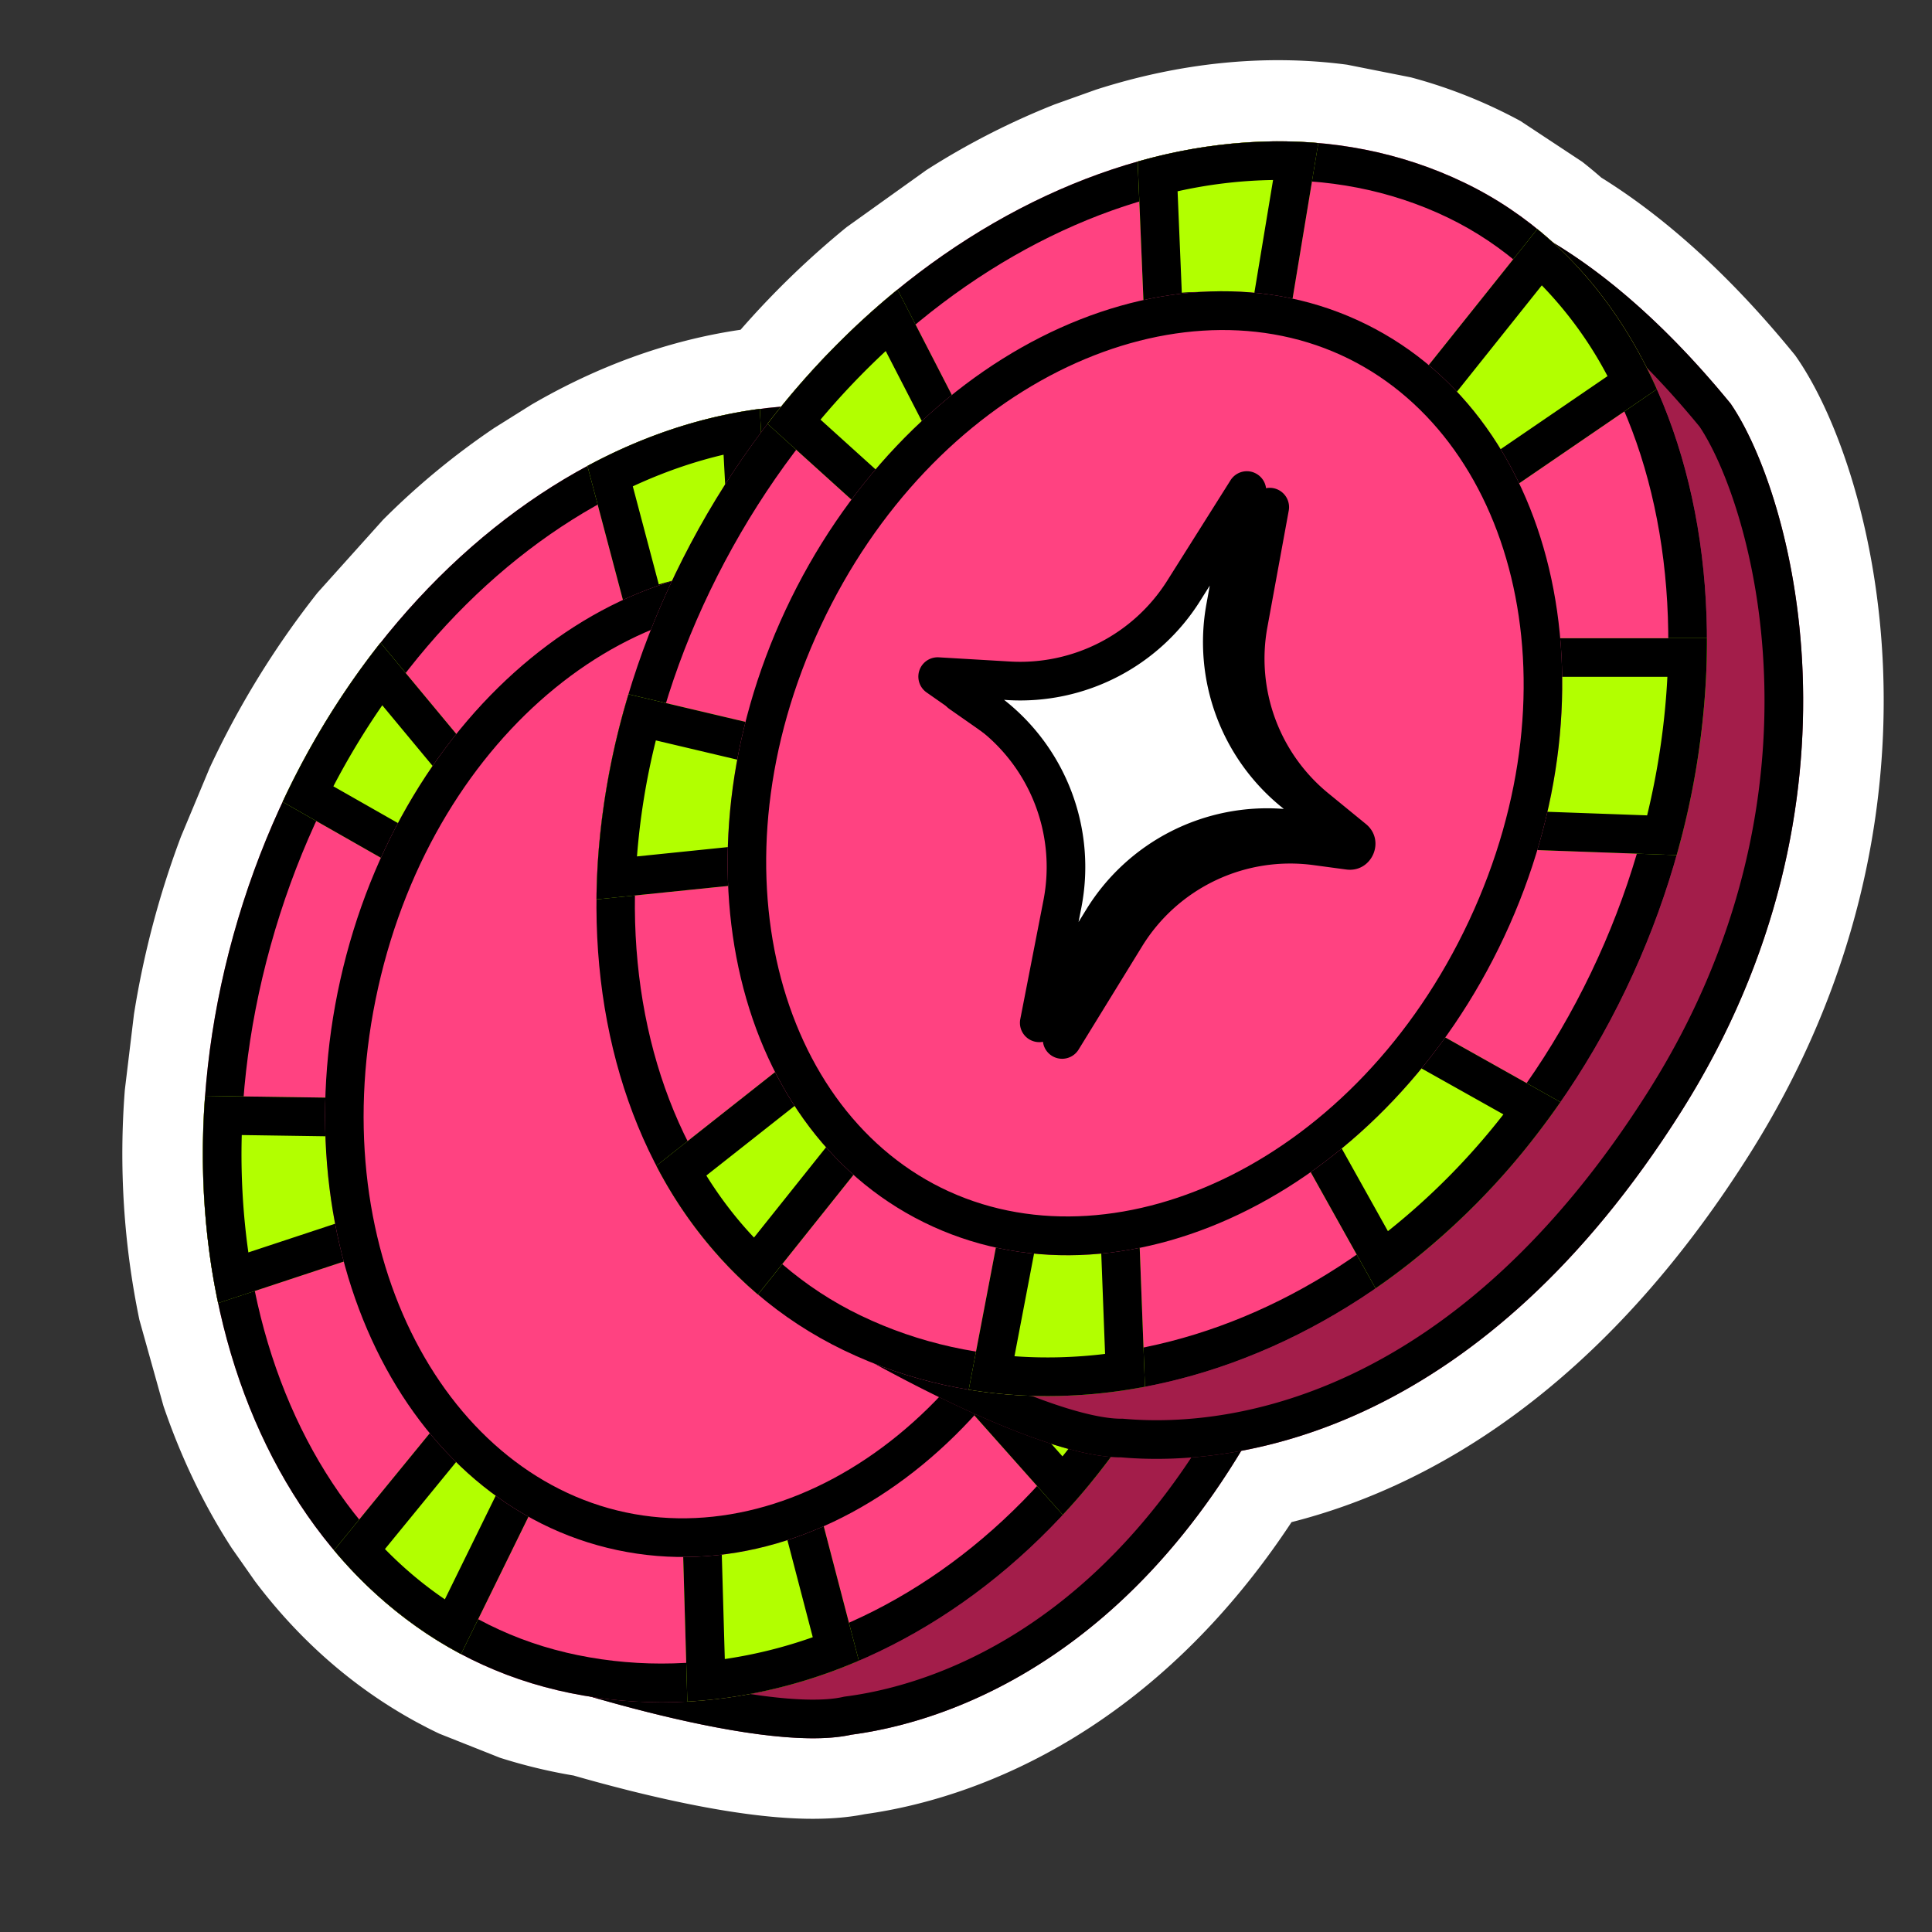 <svg width="60" height="60" fill="none" xmlns="http://www.w3.org/2000/svg"><rect width="100%" height="100%" fill="#333333" stroke="none"/><path fill-rule="evenodd" clip-rule="evenodd" d="M16.508 12.565l-1.162.728a23.36 23.36 0 00-3.449 2.848L9.86 18.409a27.57 27.57 0 00-3.347 5.435l-.893 2.138a28.208 28.208 0 00-1.46 5.52l-.283 2.345a25.377 25.377 0 00.452 7.142l.748 2.677c.54 1.584 1.25 3.07 2.122 4.415l.72 1.027c1.357 1.8 3.038 3.297 5.023 4.376l.31.164c.13.066.261.131.394.194l1.879.746a16.536 16.536 0 002.29.553c.347.1.719.203 1.107.305l.106.028.485.125c1.16.29 2.463.573 3.707.737 1.142.151 2.471.238 3.635.005 3.713-.514 9.07-2.728 13.255-9.07 4.418-1.12 9.677-4.23 14.216-11.415 3.369-5.333 4.322-10.66 4.156-15.045-.162-4.297-1.41-7.854-2.675-9.695l-.06-.086-.066-.08c-2.221-2.716-4.28-4.397-5.95-5.433a14.198 14.198 0 00-.59-.49l-1.92-1.268a15.556 15.556 0 00-3.407-1.357l-1.981-.393c-2.58-.341-5.223-.049-7.79.773l-1.288.46a23.36 23.36 0 00-3.981 2.037l-2.48 1.774a27.262 27.262 0 00-3.295 3.188c-2.257.33-4.447 1.134-6.49 2.324z" fill="#fff"/><path d="M37.848 17.836c-5.708-4.5-9.314-4.227-9.314-4.227L16.058 51.975s7.375 2.561 10.371 1.9c3.902-.514 10.754-3.392 14.663-14.237 3.897-10.81-.825-19.543-3.244-21.802z" fill="#A31D4A"/><path fill-rule="evenodd" clip-rule="evenodd" d="M26.43 53.874c3.901-.513 10.753-3.391 14.662-14.236 3.897-10.81-.825-19.543-3.244-21.802-5.708-4.5-9.314-4.227-9.314-4.227L16.058 51.975s7.375 2.561 10.371 1.9zm-8.86-2.668l11.815-36.333c.336.052.777.145 1.314.31 1.455.445 3.638 1.42 6.364 3.563 1.01.964 2.672 3.477 3.614 7.087.943 3.61 1.143 8.247-.714 13.398-3.753 10.412-10.222 12.998-13.69 13.453l-.052.007-.05.011c-.538.12-1.39.108-2.47-.035-1.05-.139-2.203-.385-3.288-.658a53.317 53.317 0 01-2.842-.803zm11.04-36.4c-.002 0-.001 0 0 0z" fill="#000"/><path d="M38.33 37.336C35.294 48.262 25.886 54.51 17.3 52.489 8.715 50.468 4.214 39.972 7.248 29.046 10.282 18.12 19.702 10.9 28.29 12.923c8.586 2.021 13.075 13.487 10.04 24.413z" fill="#FF4281"/><path fill-rule="evenodd" clip-rule="evenodd" d="M17.576 51.321c7.797 1.836 16.687-3.826 19.597-14.306 1.45-5.222 1.093-10.548-.619-14.774-1.713-4.231-4.726-7.252-8.54-8.15-7.718-1.817-16.673 4.7-19.61 15.276C5.467 39.94 9.924 49.52 17.576 51.32zM17.3 52.49c8.586 2.022 17.994-4.227 21.028-15.153 3.035-10.926-1.454-22.392-10.04-24.413C19.702 10.9 10.282 18.12 7.247 29.046 4.213 39.972 8.714 50.468 17.301 52.489z" fill="#000"/><path fill-rule="evenodd" clip-rule="evenodd" d="M35.512 17.895c-1.283-1.739-2.864-3.136-4.698-4.056l-3.343 6.813c1.39.745 2.166 1.14 3.159 2.444l4.882-5.2zm3.186 7.215l-5.77 1.275c.384 1.683.525 4.708.407 6.587l5.899-1.082a24.492 24.492 0 00-.536-6.78zm-1.335 15.049l-5.422-1.642c-.725 1.602-1.686 2.996-2.724 4.267l3.788 4.261c1.767-1.898 3.265-4.216 4.358-6.886zM26.672 51.574l-1.514-5.798c-1.4.665-2.503.796-3.99.88l.178 6.188a15.642 15.642 0 005.326-1.27zm-12.354-.205l2.914-5.937c-1.19-.69-2.162-.832-3.048-1.945l-3.81 4.659c1.115 1.33 2.44 2.426 3.944 3.223zm-7.545-10.9l5.309-1.755c-.342-1.625-.614-2.804-.494-4.604l-5.22-.077a22.878 22.878 0 00.405 6.437zm11.47-26l1.402 5.293c1.374-.714 2.808-.793 4.278-.945l-.326-6.12c-1.828.24-3.636.848-5.354 1.772zm-6.425 5.49a25.072 25.072 0 00-3.042 4.943l4.485 2.554c.675-1.474.892-2.353 1.836-3.547l-3.28-3.95z" fill="#B2FF00"/><path fill-rule="evenodd" clip-rule="evenodd" d="M30.814 13.84l-3.343 6.812.105.056c.947.507 1.605.86 2.257 1.483.26.25.52.542.797.905l4.882-5.2c-1.032-1.4-2.258-2.578-3.652-3.464a11.914 11.914 0 00-1.046-.593zm.514 1.677l-2.274 4.633c.57.329 1.084.674 1.6 1.167l3.275-3.489a12.172 12.172 0 00-2.601-2.311zm1.626 10.987a9.997 9.997 0 00-.027-.12l5.771-1.274.04.178c.071.33.136.663.193 1 .307 1.795.414 3.68.303 5.602l-5.9 1.082c.024-.37.037-.786.04-1.227.013-1.742-.13-3.881-.42-5.241zm1.621 5.02l3.497-.64a23.4 23.4 0 00-.314-4.337l-3.45.761c.18 1.29.267 2.854.267 4.217zm-2.007 8.437a20.482 20.482 0 01-1.787 2.776l2.215 2.492a21.558 21.558 0 002.72-4.315l-3.148-.953zm-.627-1.444c-.725 1.602-1.686 2.996-2.724 4.267l3.788 4.261c.273-.293.54-.595.798-.908a22.746 22.746 0 003.075-4.872c.17-.361.331-.73.485-1.106l-5.422-1.642zm-6.783 7.259a8.606 8.606 0 01-1.124.444c-.926.29-1.796.376-2.865.437l.177 6.187c.4-.022.8-.06 1.198-.114a15.86 15.86 0 004.128-1.156l-1.514-5.798zm-.82 1.607c-.66.202-1.288.312-1.937.382l.108 3.758a14.48 14.48 0 002.732-.678l-.904-3.462zm-7.106-1.951a12.45 12.45 0 00-1.037-.524c-.4-.186-.774-.36-1.131-.602a3.91 3.91 0 01-.88-.82l-3.81 4.66a13.512 13.512 0 002.908 2.609c.335.22.68.426 1.036.614l2.914-5.937zm-3.416 4.236l1.815-3.699c-.19-.088-.395-.185-.59-.286a6.24 6.24 0 01-.74-.445l-2.346 2.869c.574.587 1.195 1.11 1.86 1.561zm-3.127-11.757c-.168-.843-.299-1.664-.325-2.619l-2.856-.042a21.795 21.795 0 00.205 3.645l2.976-.984zm1.393.803l-.045-.213c-.24-1.138-.437-2.07-.472-3.191a12.03 12.03 0 01.024-1.2l-5.22-.077a23.26 23.26 0 00.187 5.245c.062.402.134.8.217 1.192l5.309-1.756zm7.563-18.952a6.51 6.51 0 011.121-.452c.892-.269 1.804-.359 2.732-.45l.425-.043-.326-6.12c-.398.053-.795.122-1.19.209-1.421.31-2.82.84-4.164 1.563l1.402 5.293zm.814-1.612c.755-.223 1.503-.334 2.205-.412l-.193-3.617c-.95.223-1.893.553-2.819.983l.807 3.046zm-10.106 6.27a23.73 23.73 0 011.519-2.517l1.714 2.065c-.383.61-.645 1.19-.896 1.782l-2.337-1.33zm3.389 1.929l-.03.07c-.134.317-.277.657-.45 1.037l-4.486-2.554a25.316 25.316 0 012.301-3.956c.24-.338.487-.666.74-.987l3.28 3.95c-.682.863-.985 1.562-1.355 2.44z" fill="#000"/><path d="M34.551 35.52c-1.875 8.377-8.764 14.026-15.386 12.619S8.695 38.8 10.57 30.423c1.875-8.376 8.763-14.026 15.386-12.619 6.622 1.408 10.47 9.34 8.595 17.716z" fill="#FF4281"/><path fill-rule="evenodd" clip-rule="evenodd" d="M19.427 46.968c5.73 1.218 12.159-3.693 13.95-11.698 1.792-8.004-1.954-15.077-7.684-16.295-5.73-1.218-12.158 3.693-13.95 11.698-1.791 8.004 1.955 15.077 7.684 16.295zm-.262 1.171c6.623 1.407 13.511-4.242 15.386-12.619 1.875-8.377-1.973-16.308-8.596-17.716-6.622-1.407-13.51 4.243-15.385 12.62-1.875 8.376 1.973 16.308 8.595 17.715z" fill="#000"/><path d="M53.745 12.533c-4.603-5.625-8.183-6.137-8.183-6.137L25.106 41.17s6.648 4.09 9.716 4.09c3.921.342 11.233-.992 17.389-10.738 6.137-9.716 3.41-19.261 1.534-21.988z" fill="#A31D4A"/><path fill-rule="evenodd" clip-rule="evenodd" d="M34.822 45.26c3.921.34 11.233-.993 17.389-10.739 6.137-9.716 3.41-19.261 1.534-21.988-4.603-5.625-8.183-6.137-8.183-6.137L25.106 41.17s6.648 4.09 9.716 4.09zm-8.074-4.516l19.373-32.93c.316.123.727.31 1.216.586 1.325.749 3.246 2.172 5.446 4.852.778 1.16 1.86 3.971 2 7.7.142 3.728-.662 8.299-3.587 12.928-5.91 9.358-12.785 10.487-16.27 10.184l-.051-.004h-.053c-.55 0-1.378-.195-2.402-.567-.996-.362-2.07-.852-3.07-1.352a53.397 53.397 0 01-2.562-1.375l-.04-.022zm18.63-33.162c-.001 0-.001 0 0 0z" fill="#000"/><path d="M50.013 31.676c-5.32 10.015-15.853 14.088-23.802 10.262-7.948-3.826-10.08-15.046-4.76-25.06C26.77 6.862 37.526 1.845 45.474 5.671c7.949 3.826 9.859 15.99 4.54 26.004z" fill="#FF4281"/><path fill-rule="evenodd" clip-rule="evenodd" d="M26.732 40.856c7.217 3.474 17.12-.137 22.221-9.743 2.543-4.786 3.342-10.063 2.583-14.56-.76-4.5-3.051-8.1-6.582-9.8-7.145-3.439-17.294.994-22.443 10.687-5.148 9.692-2.862 20.007 4.22 23.416zm-.52 1.081c7.948 3.827 18.482-.246 23.801-10.26 5.32-10.015 3.41-22.179-4.539-26.005-7.948-3.826-18.704 1.191-24.023 11.205-5.32 10.015-3.188 21.235 4.76 25.06z" fill="#000"/><path fill-rule="evenodd" clip-rule="evenodd" d="M51.455 12.087c-.878-1.974-2.12-3.68-3.712-4.973l-4.735 5.93c1.198 1.029 1.87 1.582 2.557 3.069l5.89-4.026zm1.555 7.733H47.1c.012 1.726-.502 4.71-1.023 6.52l5.993.216c.64-2.262.949-4.543.94-6.736zm-4.55 14.406l-4.94-2.773c-1.053 1.409-2.293 2.562-3.58 3.58l2.78 4.978c2.135-1.473 4.097-3.413 5.74-5.785zm-12.902 8.841l-.227-5.989c-1.51.348-2.616.238-4.085 0l-1.161 6.08c1.788.295 3.636.259 5.473-.091zM23.54 40.202l4.127-5.169c-1.014-.93-1.932-1.278-2.558-2.557l-4.725 3.728c.803 1.54 1.86 2.895 3.156 3.998zm-5.016-12.27l5.563-.57c.017-1.66.005-2.87.511-4.602l-5.08-1.2a22.878 22.878 0 00-.994 6.372zM35.331 5.017l.227 5.47c1.496-.4 2.914-.168 4.382 0l1.001-6.045c-1.837-.16-3.733.044-5.61.575zm-7.458 3.975a25.069 25.069 0 00-4.037 4.17l3.83 3.462c.976-1.294 1.378-2.105 2.557-3.068l-2.35-4.564z" fill="#B2FF00"/><path fill-rule="evenodd" clip-rule="evenodd" d="M47.743 7.114l-4.735 5.93.091.079c.815.699 1.382 1.185 1.884 1.934.2.3.39.642.583 1.056l5.889-4.026c-.706-1.588-1.649-3.003-2.82-4.169a11.93 11.93 0 00-.892-.804zm.139 1.748l-3.22 4.034c.487.444.913.892 1.311 1.485l3.95-2.7a12.173 12.173 0 00-2.041-2.819zm-.782 11.08v-.122h5.91v.182c-.002.337-.01.677-.027 1.018a24.777 24.777 0 01-.913 5.536l-5.993-.216c.103-.357.205-.76.303-1.19.389-1.698.71-3.818.72-5.208zm.5 5.252l3.553.128c.35-1.446.557-2.89.629-4.302h-3.533c-.104 1.297-.355 2.843-.649 4.174zm-3.779 7.805a20.476 20.476 0 01-2.344 2.325l1.626 2.911a21.55 21.55 0 003.587-3.627l-2.869-1.61zm-.301-1.546c-1.053 1.409-2.293 2.562-3.58 3.58l2.78 4.978c.33-.227.655-.466.975-.715a22.748 22.748 0 004.053-4.094 24.7 24.7 0 00.713-.976l-4.941-2.773zm-8.189 5.625c-.424.098-.816.16-1.194.192-.966.084-1.835-.02-2.891-.192l-1.161 6.08c.395.065.793.114 1.193.147 1.412.117 2.85.034 4.28-.238l-.227-5.989zm-1.148 1.393c-.687.055-1.324.027-1.973-.045l-.705 3.693c.926.068 1.868.043 2.814-.072l-.136-3.576zm-6.517-3.438c-.31-.285-.612-.516-.9-.735-.35-.267-.678-.518-.975-.832a3.907 3.907 0 01-.683-.99l-4.725 3.728a13.514 13.514 0 002.278 3.175c.28.288.572.563.878.823l4.127-5.169zm-4.25 3.4l2.57-3.22a15.335 15.335 0 01-.514-.407 6.25 6.25 0 01-.626-.594l-2.91 2.295c.434.697.928 1.342 1.48 1.926zM22.9 26.278c.018-.86.067-1.69.248-2.627l-2.78-.657a21.788 21.788 0 00-.586 3.603l3.118-.32zm1.187 1.085l.002-.218c.01-1.163.02-2.116.227-3.218.07-.368.161-.752.282-1.167l-5.08-1.2a23.261 23.261 0 00-.948 5.161c-.027.407-.042.81-.046 1.211l5.563-.57zm11.472-16.875c.403-.108.8-.17 1.193-.2.928-.07 1.839.039 2.764.15l.425.05 1.001-6.046a14.2 14.2 0 00-1.207-.053 16.072 16.072 0 00-4.403.628l.227 5.47zm1.143-1.398c.785-.056 1.54-.003 2.242.072l.592-3.572a14.59 14.59 0 00-2.965.351l.131 3.149zm-11.22 3.942a23.979 23.979 0 012.025-2.13l1.23 2.387c-.506.512-.887 1.021-1.26 1.546l-1.995-1.803zm2.892 2.614l-.044.063c-.198.28-.412.582-.663.915l-3.83-3.461a25.312 25.312 0 013.101-3.367c.307-.278.62-.546.936-.804l2.35 4.564c-.852.696-1.299 1.313-1.85 2.09z" fill="#000"/><path d="M46.715 29.089c-3.637 7.775-11.582 11.806-17.745 9.003-6.163-2.803-8.21-11.377-4.572-19.152 3.637-7.776 11.582-11.807 17.745-9.004 6.163 2.803 8.21 11.378 4.572 19.153z" fill="#FF4281"/><path fill-rule="evenodd" clip-rule="evenodd" d="M29.479 37.005c5.332 2.425 12.668-.984 16.144-8.413 3.476-7.43 1.344-15.144-3.988-17.57-5.332-2.424-12.669.985-16.145 8.414-3.476 7.43-1.344 15.144 3.989 17.57zm-.509 1.087c6.163 2.803 14.108-1.228 17.745-9.003 3.638-7.775 1.591-16.35-4.572-19.153-6.163-2.803-14.108 1.228-17.745 9.003-3.638 7.776-1.59 16.35 4.572 19.153z" fill="#000"/><path d="M39.436 15.749l-.664 3.624a6 6 0 002.104 5.727l1.167.954c.156.127.046.38-.154.353l-1.02-.137a6 6 0 00-5.908 2.803l-1.973 3.206.72-3.695a6 6 0 00-2.451-6.063l-1.422-.994 2.21.13a6 6 0 005.426-2.791l1.965-3.117z" fill="#fff"/><path fill-rule="evenodd" clip-rule="evenodd" d="M39.651 15.191a.6.6 0 01.372.667l-.664 3.625a5.4 5.4 0 001.894 5.154l1.167.954c.624.51.186 1.52-.613 1.412l-1.02-.137a5.4 5.4 0 00-5.318 2.523l-1.972 3.206a.6.6 0 01-1.1-.43l.719-3.694a5.4 5.4 0 00-2.206-5.457l-1.422-.994a.6.6 0 01.38-1.09l2.208.129a5.4 5.4 0 004.885-2.512l1.965-3.117a.6.6 0 01.725-.239zm-1.369 3.51l-.306.486a6.6 6.6 0 01-5.97 3.07l-.113-.007a6.6 6.6 0 012.4 6.45l-.087.451.24-.39a6.6 6.6 0 016.135-3.123l-.087-.072a6.6 6.6 0 01-2.315-6.3l.103-.564z" fill="#000"/><path d="M38.721 15.235l-.664 3.624a6 6 0 002.104 5.728l1.167.953c.156.128.046.38-.153.353l-1.02-.137a6 6 0 00-5.91 2.803l-1.971 3.206.719-3.694a6 6 0 00-2.451-6.064l-1.422-.994 2.21.13a6 6 0 005.426-2.79l1.965-3.118z" fill="#fff"/><path fill-rule="evenodd" clip-rule="evenodd" d="M38.94 14.676a.6.6 0 01.373.667l-.665 3.624a5.4 5.4 0 001.894 5.155l1.167.953c.624.51.186 1.52-.613 1.412l-1.02-.137a5.4 5.4 0 00-5.318 2.523l-1.972 3.206a.6.6 0 01-1.1-.429l.72-3.694a5.4 5.4 0 00-2.207-5.457l-1.422-.994a.6.6 0 01.38-1.091l2.209.13a5.4 5.4 0 004.884-2.512l1.965-3.117a.6.6 0 01.725-.24zm-1.369 3.51l-.306.486a6.6 6.6 0 01-5.97 3.07l-.113-.008a6.6 6.6 0 012.401 6.451l-.088.45.24-.39a6.6 6.6 0 016.135-3.123l-.087-.071a6.6 6.6 0 01-2.315-6.3l.103-.565z" fill="#000"/></svg>